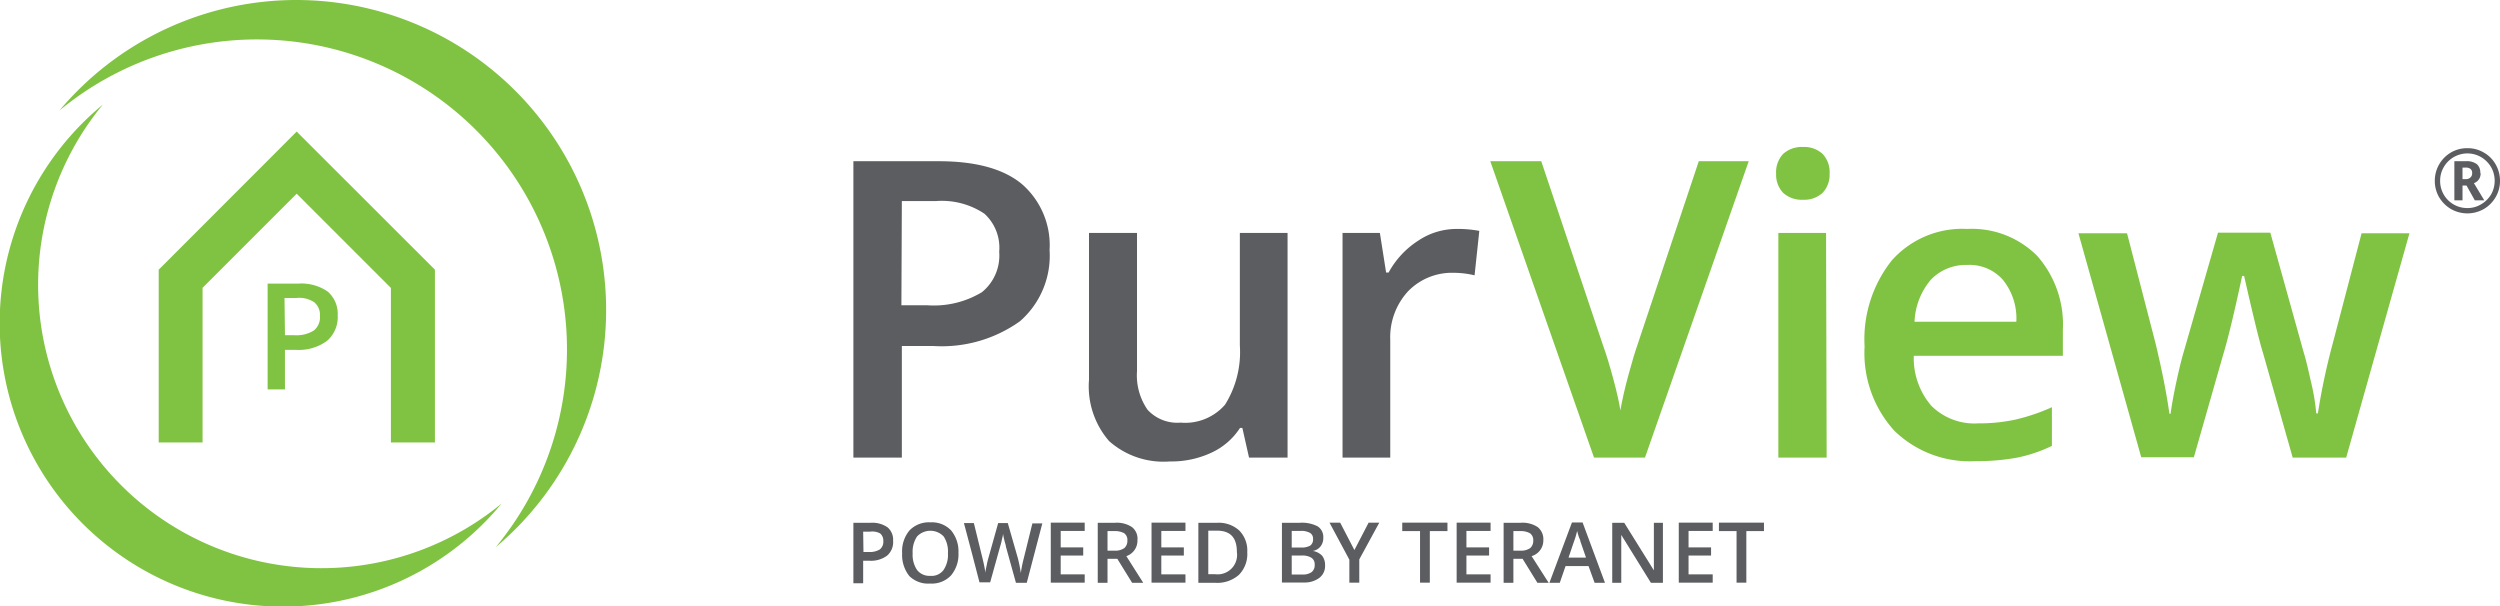 <svg id="Layer_1" data-name="Layer 1" xmlns="http://www.w3.org/2000/svg" xmlns:xlink="http://www.w3.org/1999/xlink" viewBox="0 0 168.71 40.91"><defs><clipPath id="clip-path" transform="translate(-15.99 -9.12)"><rect x="-10.19" y="4.75" width="228.96" height="352.8" style="fill:none"/></clipPath></defs><title>A9Rmabhwz_1h5axvy_k7c</title><g style="clip-path:url(#clip-path)"><path d="M76.26,45.62a1.19,1.19,0,0,1-.41,1,1.82,1.82,0,0,1-1.19.34h-.42v1.52h-.66V44.4h1.17a1.78,1.78,0,0,1,1.14.31,1.1,1.1,0,0,1,.37.91m-2,.75h.36a1.3,1.3,0,0,0,.74-.17.66.66,0,0,0,.24-.56.64.64,0,0,0-.21-.52A1.1,1.1,0,0,0,74.7,45h-.46Z" transform="translate(-15.99 -9.12)" style="fill:#5c5d60"/><path d="M80.67,46.41a2.21,2.21,0,0,1-.5,1.54,1.77,1.77,0,0,1-1.4.55A1.82,1.82,0,0,1,77.36,48a2.29,2.29,0,0,1-.49-1.55,2.19,2.19,0,0,1,.5-1.54,1.82,1.82,0,0,1,1.41-.54,1.78,1.78,0,0,1,1.4.55,2.23,2.23,0,0,1,.49,1.53m-3.09,0a1.84,1.84,0,0,0,.3,1.14,1.06,1.06,0,0,0,.89.39,1,1,0,0,0,.89-.39,1.81,1.81,0,0,0,.3-1.14,1.83,1.83,0,0,0-.29-1.13,1.24,1.24,0,0,0-1.79,0,1.83,1.83,0,0,0-.3,1.13" transform="translate(-15.99 -9.12)" style="fill:#5c5d60"/><path d="M85.28,48.45h-.73L83.87,46c0-.11-.07-.26-.11-.46a3.06,3.06,0,0,1-.08-.41c0,.12-.05.27-.09.46a3.9,3.9,0,0,1-.11.42l-.67,2.41h-.72l-.52-2-.53-2h.67l.58,2.36c.09.37.16.71.2,1,0-.16.05-.33.09-.53a4.82,4.82,0,0,1,.11-.47l.66-2.36H84l.68,2.37a9.82,9.82,0,0,1,.2,1,8.43,8.43,0,0,1,.2-1l.58-2.35h.67Z" transform="translate(-15.99 -9.12)" style="fill:#5c5d60"/><polygon points="73.2 39.32 70.91 39.32 70.91 35.27 73.2 35.27 73.2 35.83 71.58 35.83 71.58 36.94 73.1 36.94 73.1 37.49 71.58 37.49 71.58 38.76 73.2 38.76 73.2 39.32" style="fill:#5c5d60"/><path d="M90.73,46.83v1.62h-.66V44.4h1.15a1.85,1.85,0,0,1,1.16.29,1,1,0,0,1,.37.89A1.1,1.1,0,0,1,92,46.65l1.14,1.8h-.75l-1-1.62Zm0-.55h.46a1.06,1.06,0,0,0,.67-.17.64.64,0,0,0,.21-.51.56.56,0,0,0-.22-.5,1.35,1.35,0,0,0-.68-.14h-.44Z" transform="translate(-15.99 -9.12)" style="fill:#5c5d60"/><polygon points="80 39.32 77.71 39.32 77.71 35.27 80 35.27 80 35.83 78.37 35.83 78.37 36.94 79.89 36.94 79.89 37.49 78.37 37.49 78.37 38.76 80 38.76 80 39.32" style="fill:#5c5d60"/><path d="M100.16,46.38a2,2,0,0,1-.56,1.53,2.2,2.2,0,0,1-1.6.54H96.86V44.4h1.26a2.06,2.06,0,0,1,1.5.52,1.92,1.92,0,0,1,.54,1.46m-.7,0c0-1-.45-1.45-1.36-1.45h-.57v2.94H98a1.31,1.31,0,0,0,1.46-1.49" transform="translate(-15.99 -9.12)" style="fill:#5c5d60"/><path d="M102.5,44.4h1.2a2.29,2.29,0,0,1,1.21.24.85.85,0,0,1,.38.77.89.89,0,0,1-.19.59.83.83,0,0,1-.52.3v0a1.11,1.11,0,0,1,.63.32,1,1,0,0,1,.2.64,1,1,0,0,1-.39.86,1.64,1.64,0,0,1-1,.31H102.5Zm.66,1.67h.64a1.18,1.18,0,0,0,.61-.13.51.51,0,0,0,.19-.45.44.44,0,0,0-.21-.41,1.19,1.19,0,0,0-.65-.13h-.58Zm0,.54v1.28h.71a1,1,0,0,0,.63-.16.59.59,0,0,0,.21-.5.52.52,0,0,0-.22-.47,1.15,1.15,0,0,0-.66-.15Z" transform="translate(-15.99 -9.12)" style="fill:#5c5d60"/><polygon points="91.4 37.12 92.36 35.27 93.08 35.27 91.73 37.75 91.73 39.32 91.06 39.32 91.06 37.77 89.72 35.27 90.44 35.27 91.4 37.12" style="fill:#5c5d60"/><polygon points="96.49 39.32 95.83 39.32 95.83 35.84 94.63 35.84 94.63 35.27 97.68 35.27 97.68 35.84 96.49 35.84 96.49 39.32" style="fill:#5c5d60"/><polygon points="100.59 39.32 98.3 39.32 98.3 35.27 100.59 35.27 100.59 35.83 98.96 35.83 98.96 36.94 100.49 36.94 100.49 37.49 98.96 37.49 98.96 38.76 100.59 38.76 100.59 39.32" style="fill:#5c5d60"/><path d="M118.12,46.83v1.62h-.66V44.4h1.14a1.85,1.85,0,0,1,1.16.29,1.05,1.05,0,0,1,.38.89,1.1,1.1,0,0,1-.79,1.07l1.15,1.8h-.76l-1-1.62Zm0-.55h.46a1.08,1.08,0,0,0,.67-.17.64.64,0,0,0,.21-.51.56.56,0,0,0-.23-.5,1.31,1.31,0,0,0-.67-.14h-.44Z" transform="translate(-15.99 -9.12)" style="fill:#5c5d60"/><path d="M123.6,48.45l-.41-1.13h-1.55l-.39,1.13h-.7l1.52-4.07h.72l1.51,4.07Zm-.58-1.7-.38-1.1c0-.08-.07-.19-.12-.35s-.08-.28-.1-.35a5.43,5.43,0,0,1-.22.74l-.36,1.06Z" transform="translate(-15.99 -9.12)" style="fill:#5c5d60"/><path d="M128.21,48.45h-.81l-2-3.23h0l0,.18c0,.34,0,.66,0,.94v2.11h-.61V44.4h.81l2,3.21h0s0-.2,0-.47,0-.47,0-.62V44.4h.61Z" transform="translate(-15.99 -9.12)" style="fill:#5c5d60"/><polygon points="115.58 39.32 113.29 39.32 113.29 35.27 115.58 35.27 115.58 35.83 113.95 35.83 113.95 36.94 115.47 36.94 115.47 37.49 113.95 37.49 113.95 38.76 115.58 38.76 115.58 39.32" style="fill:#5c5d60"/><polygon points="117.85 39.32 117.19 39.32 117.19 35.84 116 35.84 116 35.27 119.04 35.27 119.04 35.84 117.85 35.84 117.85 39.32" style="fill:#5c5d60"/><path d="M86.82,26a5.87,5.87,0,0,1-2,4.8,9.07,9.07,0,0,1-5.84,1.67H76.85V40H73.58V20h5.76q3.75,0,5.61,1.54A5.47,5.47,0,0,1,86.82,26m-10,3.72h1.74a6.27,6.27,0,0,0,3.69-.88,3.18,3.18,0,0,0,1.17-2.73,3.1,3.1,0,0,0-1-2.57,5.17,5.17,0,0,0-3.28-.85H76.85Z" transform="translate(-15.99 -9.12)" style="fill:#5c5d60"/><path d="M100.28,40l-.45-2h-.16a4.57,4.57,0,0,1-1.91,1.66,6.38,6.38,0,0,1-2.82.6,5.53,5.53,0,0,1-4.1-1.37,5.63,5.63,0,0,1-1.36-4.14V24.84h3.24v9.33a4.07,4.07,0,0,0,.71,2.6,2.72,2.72,0,0,0,2.23.87,3.56,3.56,0,0,0,3-1.21,6.7,6.7,0,0,0,1-4V24.84h3.22V40Z" transform="translate(-15.99 -9.12)" style="fill:#5c5d60"/><path d="M114.21,24.57a8,8,0,0,1,1.61.13l-.32,3a6.07,6.07,0,0,0-1.42-.17A4.12,4.12,0,0,0,111,28.79a4.58,4.58,0,0,0-1.19,3.27V40h-3.22V24.84h2.52l.42,2.67h.17a5.91,5.91,0,0,1,2-2.15,4.64,4.64,0,0,1,2.6-.79" transform="translate(-15.99 -9.12)" style="fill:#5c5d60"/><path d="M130.63,20H134l-7,20h-3.44l-7-20H120l4.17,12.43c.22.6.45,1.36.7,2.29s.4,1.63.47,2.09c.12-.69.3-1.5.55-2.41s.45-1.58.6-2Z" transform="translate(-15.99 -9.12)" style="fill:#80c342"/><path d="M135.85,20.84a1.8,1.8,0,0,1,.47-1.33,1.86,1.86,0,0,1,1.35-.47,1.82,1.82,0,0,1,1.32.47,1.8,1.8,0,0,1,.47,1.33,1.78,1.78,0,0,1-.47,1.29,1.82,1.82,0,0,1-1.32.47,1.86,1.86,0,0,1-1.35-.47,1.78,1.78,0,0,1-.47-1.29M139.26,40H136V24.84h3.22Z" transform="translate(-15.99 -9.12)" style="fill:#80c342"/><path d="M149.33,40.24a7.3,7.3,0,0,1-5.51-2.06,7.79,7.79,0,0,1-2-5.67,8.55,8.55,0,0,1,1.84-5.82,6.36,6.36,0,0,1,5.08-2.12,6.22,6.22,0,0,1,4.73,1.82,7,7,0,0,1,1.73,5v1.74H145.14a4.92,4.92,0,0,0,1.19,3.38,4.12,4.12,0,0,0,3.15,1.18,11.58,11.58,0,0,0,2.5-.25,13.2,13.2,0,0,0,2.48-.84v2.61a9.82,9.82,0,0,1-2.38.8,15,15,0,0,1-2.75.23M148.75,27a3.26,3.26,0,0,0-2.46,1,4.67,4.67,0,0,0-1.1,2.83h6.87a4.14,4.14,0,0,0-.91-2.83,3,3,0,0,0-2.4-1" transform="translate(-15.99 -9.12)" style="fill:#80c342"/><path d="M170.71,40l-2-7.05c-.24-.75-.66-2.49-1.28-5.21h-.13q-.79,3.69-1.26,5.24l-2,7h-3.55l-4.24-15.12h3.28l1.93,7.45c.44,1.84.75,3.42.93,4.73h.08c.09-.66.23-1.42.42-2.29s.35-1.5.48-1.93l2.3-8h3.53l2.23,8c.14.45.31,1.13.51,2.05a14.12,14.12,0,0,1,.36,2.15h.11a43.57,43.57,0,0,1,1-4.71l1.95-7.45h3.23L174.32,40Z" transform="translate(-15.99 -9.12)" style="fill:#80c342"/><path d="M180.3,21.32a2.21,2.21,0,0,1,1.09-1.91,2.17,2.17,0,0,1,1.11-.29,2.13,2.13,0,0,1,1.1.29,2.1,2.1,0,0,1,.81.81,2.23,2.23,0,0,1,.29,1.1,2.15,2.15,0,0,1-.28,1.08,2.24,2.24,0,0,1-.8.82,2.24,2.24,0,0,1-2.24,0,2.3,2.3,0,0,1-.8-.81,2.19,2.19,0,0,1-.28-1.09m.36,0a1.82,1.82,0,0,0,1.84,1.84,1.74,1.74,0,0,0,.92-.25,1.9,1.9,0,0,0,.68-.67,1.88,1.88,0,0,0,0-1.84,1.93,1.93,0,0,0-.68-.68,1.84,1.84,0,0,0-2.51.67,1.8,1.8,0,0,0-.25.93m2.73-.52a.67.67,0,0,1-.45.68l.7,1.16H183l-.56-1h-.27v1h-.55V20h.77a1.12,1.12,0,0,1,.75.2.75.75,0,0,1,.23.6m-1.2.41h.21a.44.44,0,0,0,.32-.11.36.36,0,0,0,.12-.29.34.34,0,0,0-.11-.29.51.51,0,0,0-.34-.09h-.2Z" transform="translate(-15.99 -9.12)" style="fill:#5c5d60"/><path d="M36,9.12a20.88,20.88,0,0,0-16,7.46A20.92,20.92,0,0,1,49.44,46.05,20.92,20.92,0,0,0,36,9.12" transform="translate(-15.99 -9.12)" style="fill:#80c342"/><path d="M22.93,16.18A19.12,19.12,0,1,0,49.84,43.1,19.12,19.12,0,0,1,22.93,16.18" transform="translate(-15.99 -9.12)" style="fill:#80c342"/><polygon points="10.71 18.2 10.71 29.86 13.67 29.86 13.67 19.42 20.02 13.07 26.38 19.43 26.38 29.86 29.35 29.86 29.35 18.2 20.02 8.88 10.71 18.2" style="fill:#80c342"/><path d="M38.78,30.42a2.11,2.11,0,0,1-.73,1.71,3.23,3.23,0,0,1-2.09.6h-.74V35.4H34.05V28.26h2.06a3.12,3.12,0,0,1,2,.54,2,2,0,0,1,.67,1.62m-3.56,1.32h.62a2.21,2.21,0,0,0,1.32-.31,1.14,1.14,0,0,0,.42-1,1.09,1.09,0,0,0-.38-.91A1.8,1.8,0,0,0,36,29.23h-.81Z" transform="translate(-15.99 -9.12)" style="fill:#80c342"/></g></svg>